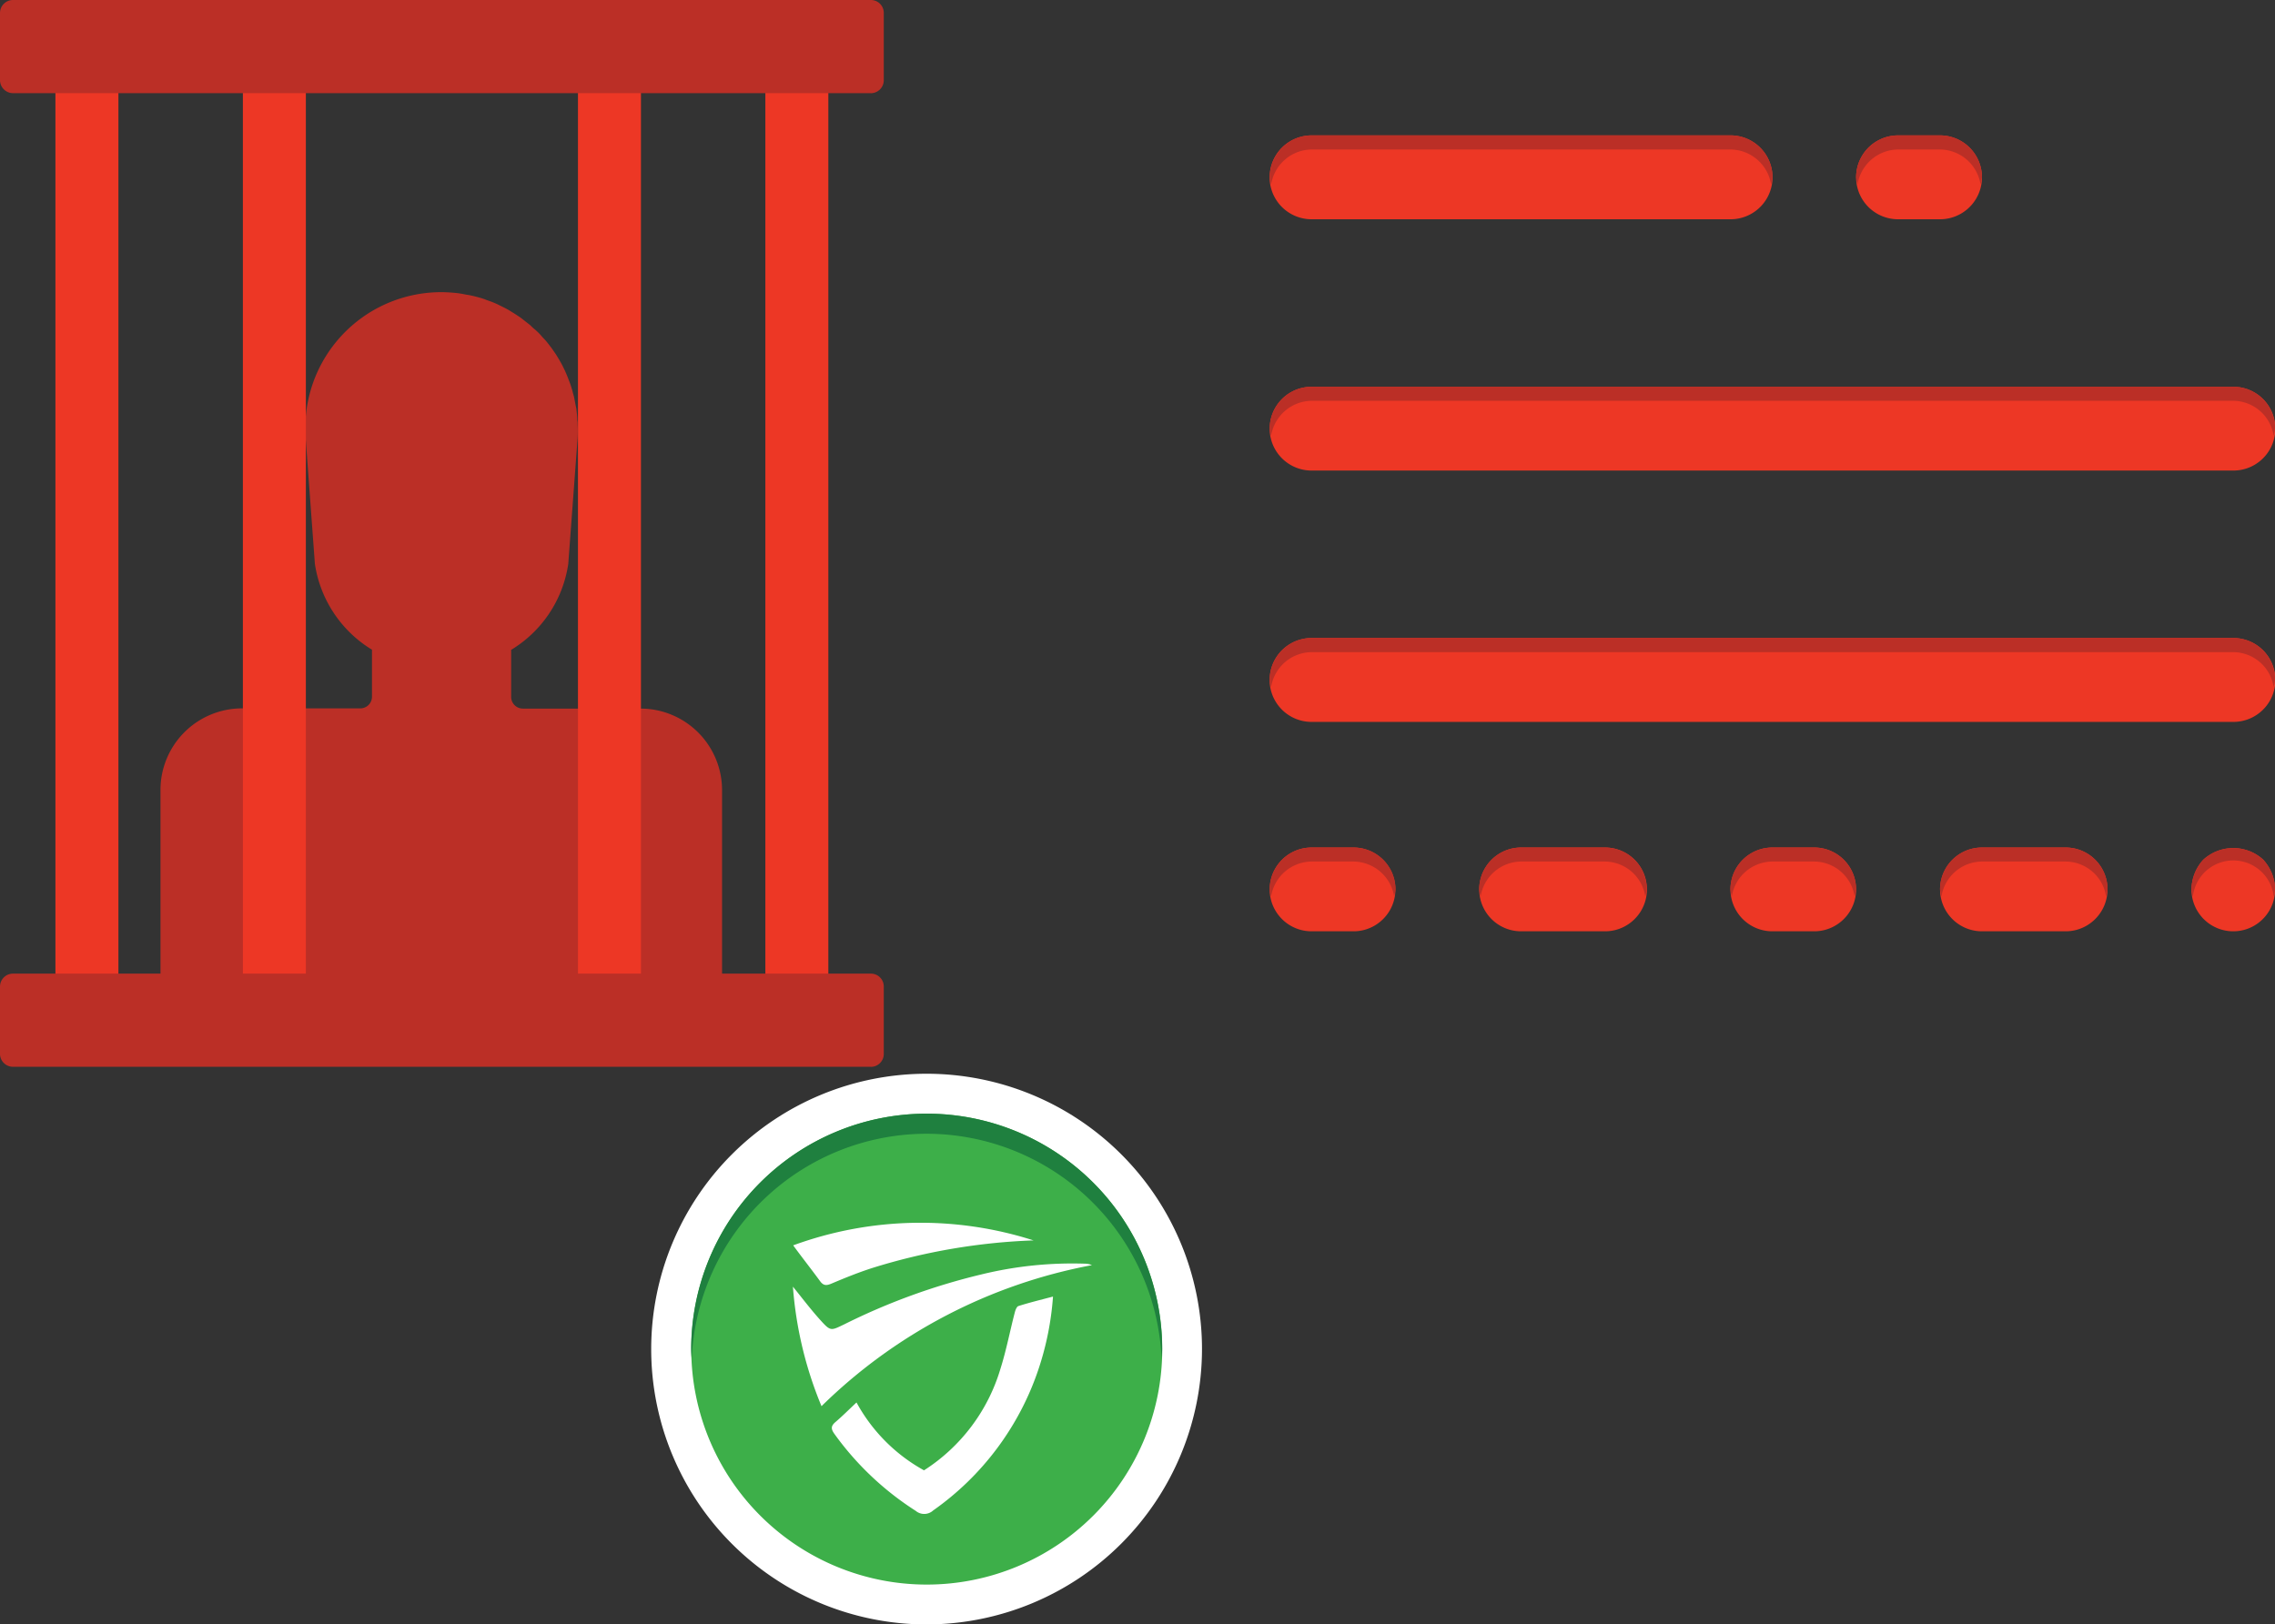<svg id="Group_94" data-name="Group 94" xmlns="http://www.w3.org/2000/svg" width="42.188" height="30.13" viewBox="0 0 42.188 30.13">
  <rect x="0" y="0" width="42.188" height="30.13" fill="#333333" stroke="none"/>
  <g id="Group_89" data-name="Group 89" transform="translate(0 0)">
    <path id="Path_149" data-name="Path 149" d="M911.61,90.207h-2.193a.217.217,0,0,1-.216-.217v-.872l-.019.011a2.246,2.246,0,0,0,1.078-1.605l.173-2.329a2.45,2.45,0,0,0,0-.264c0-.026,0-.05-.006-.073,0-.062-.006-.123-.014-.182,0-.032-.011-.062-.016-.094-.01-.051-.019-.1-.03-.155-.008-.034-.019-.065-.027-.1s-.027-.094-.043-.141-.026-.067-.038-.1-.035-.088-.054-.131-.032-.066-.048-.1-.043-.08-.066-.12l-.057-.094c-.026-.038-.051-.075-.077-.112l-.067-.088c-.027-.035-.056-.069-.086-.1s-.05-.056-.075-.083-.062-.062-.1-.093-.054-.051-.081-.075l-.106-.083c-.029-.022-.057-.046-.089-.067s-.075-.05-.113-.073-.062-.04-.094-.058-.085-.045-.126-.065-.062-.032-.094-.046c-.051-.022-.1-.042-.157-.061-.026-.008-.051-.021-.077-.029a2.388,2.388,0,0,0-.24-.064c-.032-.008-.065-.011-.1-.018s-.093-.018-.141-.024l0,0a2.767,2.767,0,0,0-.305-.019,2.522,2.522,0,0,0-2.516,2.708l.171,2.329a2.253,2.253,0,0,0,1.088,1.612l-.029-.018v.872a.216.216,0,0,1-.216.217h-2.193a1.513,1.513,0,0,0-1.513,1.513v3.644h10.414V91.719A1.513,1.513,0,0,0,911.61,90.207Z" transform="translate(-899.722 -77.064)" fill="#bb2f26"/>
    <rect id="Rectangle_62" data-name="Rectangle 62" width="1.168" height="16.811" transform="translate(1.028 1.488)" fill="#ed3725"/>
    <rect id="Rectangle_63" data-name="Rectangle 63" width="1.168" height="16.811" transform="translate(4.504 1.488)" fill="#ed3725"/>
    <rect id="Rectangle_64" data-name="Rectangle 64" width="1.168" height="16.811" transform="translate(10.718 1.488)" fill="#ed3725"/>
    <rect id="Rectangle_65" data-name="Rectangle 65" width="1.168" height="16.811" transform="translate(14.193 1.488)" fill="#ed3725"/>
    <path id="Path_150" data-name="Path 150" d="M916.988,80.82H901.08a.242.242,0,0,1-.241-.241V79.332a.241.241,0,0,1,.241-.24h15.908a.239.239,0,0,1,.24.24v1.248a.241.241,0,0,1-.24.241Zm0,0" transform="translate(-900.839 -79.092)" fill="#bb2f26"/>
    <path id="Path_151" data-name="Path 151" d="M916.988,92.125H901.08a.241.241,0,0,1-.241-.24V90.637a.241.241,0,0,1,.241-.24h15.908a.239.239,0,0,1,.24.24v1.249a.239.239,0,0,1-.24.24Zm0,0" transform="translate(-900.839 -72.338)" fill="#bb2f26"/>
  </g>
  <g id="Group_90" data-name="Group 90" transform="translate(23.546 2.511)">
    <path id="Path_152" data-name="Path 152" d="M913.975,82.22h7.77a.778.778,0,0,0,0-1.556h-7.77a.778.778,0,0,0,0,1.556Zm0,0" transform="translate(-913.199 -80.664)" fill="#ed3725"/>
    <path id="Path_153" data-name="Path 153" d="M920.784,82.22h.778a.778.778,0,0,0,0-1.556h-.778a.778.778,0,0,0,0,1.556Zm0,0" transform="translate(-909.132 -80.664)" fill="#ed3725"/>
    <path id="Path_154" data-name="Path 154" d="M914.753,88.933h-.778a.777.777,0,0,0,0,1.554h.778a.777.777,0,1,0,0-1.554Zm0,0" transform="translate(-913.199 -75.724)" fill="#ed3725"/>
    <path id="Path_155" data-name="Path 155" d="M917.964,88.933h-1.556a.777.777,0,1,0,0,1.554h1.556a.777.777,0,0,0,0-1.554Zm0,0" transform="translate(-911.746 -75.724)" fill="#ed3725"/>
    <path id="Path_156" data-name="Path 156" d="M920.1,88.933h-.776a.777.777,0,1,0,0,1.554h.776a.777.777,0,0,0,0-1.554Zm0,0" transform="translate(-910.003 -75.724)" fill="#ed3725"/>
    <path id="Path_157" data-name="Path 157" d="M923.309,88.933h-1.551a.777.777,0,1,0,0,1.554h1.551a.777.777,0,1,0,0-1.554Zm0,0" transform="translate(-908.55 -75.724)" fill="#ed3725"/>
    <path id="Path_158" data-name="Path 158" d="M924.121,89.152a.831.831,0,0,0-.222.556.775.775,0,1,0,1.55,0,.831.831,0,0,0-.222-.556.823.823,0,0,0-1.105,0Zm0,0" transform="translate(-906.806 -75.72)" fill="#ed3725"/>
    <path id="Path_159" data-name="Path 159" d="M931.07,83.583H913.975a.777.777,0,0,0,0,1.554H931.07a.777.777,0,0,0,0-1.554Zm0,0" transform="translate(-913.199 -78.92)" fill="#ed3725"/>
    <path id="Path_160" data-name="Path 160" d="M931.07,86.5H913.975a.778.778,0,0,0,0,1.556H931.07a.778.778,0,0,0,0-1.556Zm0,0" transform="translate(-913.199 -77.177)" fill="#ed3725"/>
  </g>
  <g id="Group_91" data-name="Group 91" transform="translate(23.546 2.511)">
    <path id="Path_161" data-name="Path 161" d="M913.975,80.926h7.77a.769.769,0,0,1,.751.647.725.725,0,0,0,.026-.131.778.778,0,0,0-.776-.778h-7.77a.779.779,0,0,0-.776.778.725.725,0,0,0,.026.131A.768.768,0,0,1,913.975,80.926Z" transform="translate(-913.199 -80.664)" fill="#bb2f26"/>
    <path id="Path_162" data-name="Path 162" d="M920.784,80.926h.778a.768.768,0,0,1,.751.647.739.739,0,0,0,.027-.131.78.78,0,0,0-.778-.778h-.778a.78.78,0,0,0-.778.778.739.739,0,0,0,.027.131A.768.768,0,0,1,920.784,80.926Z" transform="translate(-909.132 -80.664)" fill="#bb2f26"/>
    <path id="Path_163" data-name="Path 163" d="M914.753,88.933h-.778a.778.778,0,0,0-.776.778.682.682,0,0,0,.026.129.768.768,0,0,1,.751-.647h.778a.771.771,0,0,1,.752.647.848.848,0,0,0,.026-.129A.779.779,0,0,0,914.753,88.933Z" transform="translate(-913.199 -75.724)" fill="#bb2f26"/>
    <path id="Path_164" data-name="Path 164" d="M917.964,88.933h-1.556a.779.779,0,0,0-.778.778.7.7,0,0,0,.027.129.768.768,0,0,1,.751-.647h1.556a.763.763,0,0,1,.746.647.694.694,0,0,0,.027-.129A.775.775,0,0,0,917.964,88.933Z" transform="translate(-911.746 -75.724)" fill="#bb2f26"/>
    <path id="Path_165" data-name="Path 165" d="M920.1,88.933h-.778a.778.778,0,0,0-.776.778.692.692,0,0,0,.026.129.768.768,0,0,1,.751-.647h.778a.763.763,0,0,1,.748.647.682.682,0,0,0,.026-.129A.775.775,0,0,0,920.1,88.933Z" transform="translate(-910.003 -75.724)" fill="#bb2f26"/>
    <path id="Path_166" data-name="Path 166" d="M923.309,88.933h-1.551a.778.778,0,0,0-.778.778.684.684,0,0,0,.027.129.767.767,0,0,1,.751-.647h1.551a.764.764,0,0,1,.751.647.684.684,0,0,0,.027-.129A.776.776,0,0,0,923.309,88.933Z" transform="translate(-908.55 -75.724)" fill="#bb2f26"/>
    <path id="Path_167" data-name="Path 167" d="M925.226,89.152a.823.823,0,0,0-1.105,0,.831.831,0,0,0-.222.556.735.735,0,0,0,.026.129.755.755,0,0,1,1.5,0,.747.747,0,0,0,.026-.129A.831.831,0,0,0,925.226,89.152Z" transform="translate(-906.806 -75.72)" fill="#bb2f26"/>
    <path id="Path_168" data-name="Path 168" d="M913.975,83.843H931.07a.765.765,0,0,1,.746.647.709.709,0,0,0,.026-.131.773.773,0,0,0-.772-.776H913.975a.777.777,0,0,0-.776.776.7.7,0,0,0,.026.131A.771.771,0,0,1,913.975,83.843Z" transform="translate(-913.199 -78.92)" fill="#bb2f26"/>
    <path id="Path_169" data-name="Path 169" d="M931.07,86.5H913.975a.778.778,0,0,0-.776.778.724.724,0,0,0,.026.131.768.768,0,0,1,.751-.647H931.07a.763.763,0,0,1,.746.647.735.735,0,0,0,.026-.131A.774.774,0,0,0,931.07,86.5Z" transform="translate(-913.199 -77.177)" fill="#bb2f26"/>
  </g>
  <g id="Group_93" data-name="Group 93" transform="translate(12.076 19.916)">
    <path id="Path_170" data-name="Path 170" d="M912.607,98.878a5.107,5.107,0,1,1,5.107-5.107A5.114,5.114,0,0,1,912.607,98.878Zm0-9.411a4.3,4.3,0,1,0,4.305,4.3A4.308,4.308,0,0,0,912.607,89.468Z" transform="translate(-907.5 -88.664)" fill="#fff"/>
    <path id="Path_171" data-name="Path 171" d="M916.7,93.494a4.367,4.367,0,1,1-4.368-4.366,4.367,4.367,0,0,1,4.368,4.366Z" transform="translate(-907.223 -88.387)" fill="#3daf49"/>
    <path id="Path_172" data-name="Path 172" d="M912.33,89.5a4.365,4.365,0,0,1,4.358,4.181c0-.062.01-.125.01-.187a4.367,4.367,0,0,0-8.734,0c0,.062.006.125.01.187A4.364,4.364,0,0,1,912.33,89.5Z" transform="translate(-907.223 -88.387)" fill="#1f803f"/>
    <g id="Group_92" data-name="Group 92" transform="translate(2.628 2.762)">
      <path id="Path_173" data-name="Path 173" d="M910.054,93.215a3.166,3.166,0,0,0,1.252,1.259,3.376,3.376,0,0,0,1.417-1.882c.109-.343.176-.7.267-1.048.011-.043.035-.107.067-.117.2-.064.411-.115.641-.176a5.453,5.453,0,0,1-.27,1.35,5.233,5.233,0,0,1-1.952,2.617.245.245,0,0,1-.323.008,5.505,5.505,0,0,1-1.508-1.427c-.064-.089-.07-.145.018-.22C909.792,93.469,909.913,93.348,910.054,93.215Z" transform="translate(-908.875 -89.88)" fill="#fff"/>
      <path id="Path_174" data-name="Path 174" d="M909.675,93.514a7.157,7.157,0,0,1-.53-2.217c.169.208.334.428.517.629s.188.189.435.07a11.879,11.879,0,0,1,2.54-.925,7.107,7.107,0,0,1,1.927-.2.322.322,0,0,1,.126.027A9.7,9.7,0,0,0,909.675,93.514Z" transform="translate(-909.145 -90.11)" fill="#fff"/>
      <path id="Path_175" data-name="Path 175" d="M913.607,90.722a11.377,11.377,0,0,0-2.984.51c-.259.083-.511.185-.762.291-.091.038-.147.043-.211-.043-.16-.219-.328-.431-.5-.666A6.87,6.87,0,0,1,913.607,90.722Z" transform="translate(-909.145 -90.393)" fill="#fff"/>
    </g>
  </g>
</svg>

